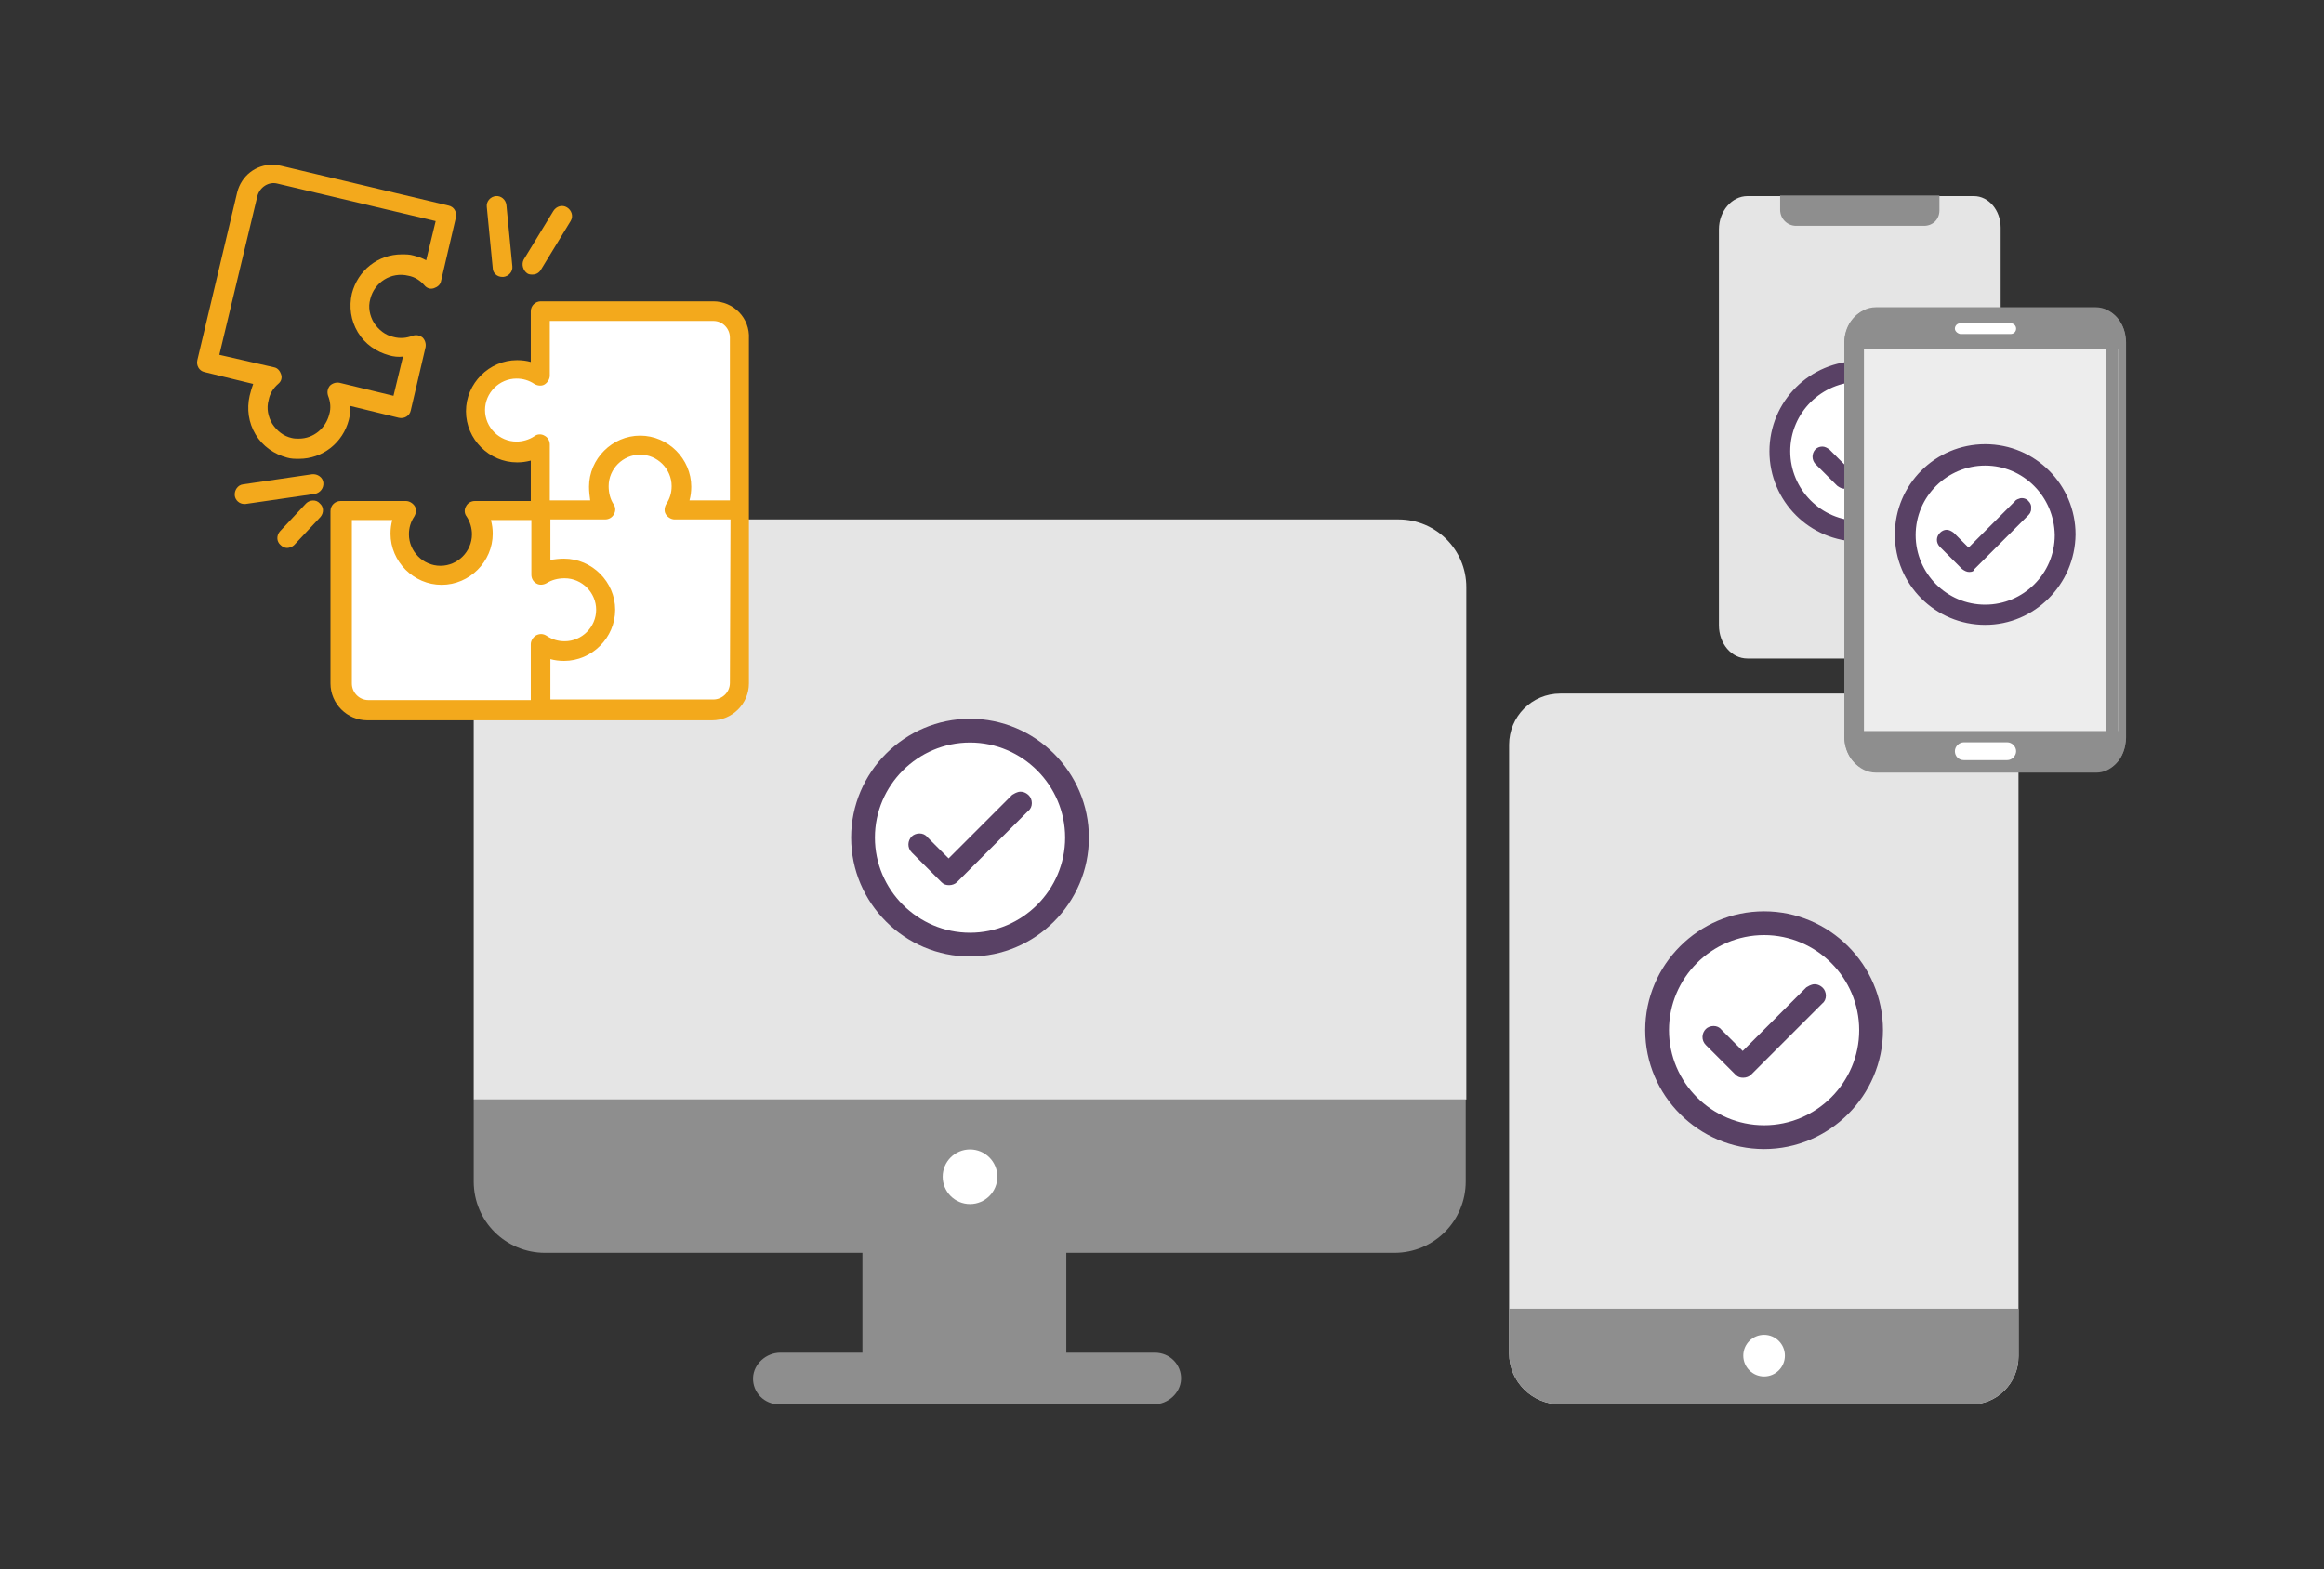 <?xml version="1.0" encoding="utf-8"?>
<!-- Generator: Adobe Illustrator 24.3.0, SVG Export Plug-In . SVG Version: 6.00 Build 0)  -->
<svg version="1.1" id="Layer_1" xmlns="http://www.w3.org/2000/svg" xmlns:xlink="http://www.w3.org/1999/xlink" x="0px" y="0px"
	 width="391px" height="264px" viewBox="0 0 391 264" style="enable-background:new 0 0 391 264;" xml:space="preserve">
<rect x="0" y="0" width="391" height="264" fill="#333333" stroke="none"/>
<g>
	<g>
		<path style="fill:#E5E5E5;" d="M336.6,105.5V38.3c0-2.9-2-5.3-4.5-5.3h0H294c-2.6,0-4.8,2.5-4.8,5.6l0,0v66.6
			c0,3.1,2.1,5.6,4.8,5.6l0,0h4.7v0h33.4C334.6,110.8,336.6,108.4,336.6,105.5L336.6,105.5z"/>
		<path style="fill:#8E8E8E;" d="M326.3,35.4v-2.5h-26.8v2.4c0,1.5,1.2,2.7,2.7,2.7l0,0h2.6v0h18.9C325.2,38,326.3,36.9,326.3,35.4
			L326.3,35.4z"/>
	</g>
	<circle style="fill:#FFFFFF;" cx="313.7" cy="75.9" r="13.4"/>
	<g transform="translate(0,-952.362)">
		<g>
			<g>
				<path style="fill:#594165;" d="M312.9,1014.2c-7.8,0-14.1,6.3-14.1,14.1c0,7.8,6.3,14.1,14.1,14.1c7.8,0,14.1-6.3,14.1-14.1
					C327,1020.5,320.7,1014.2,312.9,1014.2z M312.9,1015.5c7.1,0,12.8,5.7,12.8,12.8c0,7.1-5.7,12.8-12.8,12.8
					c-7.1,0-12.8-5.7-12.8-12.8C300.1,1021.2,305.9,1015.5,312.9,1015.5z M319.2,1023.4c-0.1,0-0.2,0.1-0.3,0.2l-8.6,8.6l-3.3-3.3
					c-0.2-0.2-0.5-0.2-0.7,0s-0.2,0.5,0,0.7c0,0,0,0,0,0l3.7,3.7c0.2,0.2,0.5,0.2,0.7,0l9-9c0.2-0.2,0.2-0.5,0-0.7
					C319.6,1023.4,319.4,1023.4,319.2,1023.4z"/>
				<path style="fill:#594165;" d="M312.9,1042.6c-7.9,0-14.3-6.4-14.3-14.3s6.4-14.3,14.3-14.3s14.3,6.4,14.3,14.3
					S320.8,1042.6,312.9,1042.6z M312.9,1014.5c-7.6,0-13.8,6.2-13.8,13.8s6.2,13.8,13.8,13.8c7.6,0,13.8-6.2,13.8-13.8
					S320.5,1014.5,312.9,1014.5z M312.9,1041.3c-7.2,0-13-5.8-13-13s5.8-13,13-13s13,5.8,13,13S320.1,1041.3,312.9,1041.3z
					 M312.9,1015.8c-6.9,0-12.5,5.6-12.5,12.5s5.6,12.5,12.5,12.5s12.5-5.6,12.5-12.5S319.8,1015.8,312.9,1015.8z M310.3,1033.7
					c-0.2,0-0.4-0.1-0.5-0.2l-3.7-3.7c-0.3-0.3-0.3-0.8,0-1.1c0.3-0.3,0.8-0.3,1.1,0l3.2,3.2l8.4-8.4c0.1-0.1,0.3-0.2,0.4-0.2
					c0.3,0,0.5,0.1,0.7,0.2c0.3,0.3,0.3,0.8,0,1.1l-9,9C310.7,1033.6,310.5,1033.7,310.3,1033.7z M306.6,1028.9
					c-0.1,0-0.1,0-0.2,0.1c-0.1,0.1-0.1,0.3,0,0.4l3.7,3.7c0.1,0.1,0.3,0.1,0.4,0l9-9c0.1-0.1,0.1-0.3,0-0.4
					c-0.1-0.1-0.1-0.1-0.2-0.1l0,0c-0.1,0-0.1,0-0.2,0.1l-8.8,8.8l-3.5-3.5C306.7,1028.9,306.6,1028.9,306.6,1028.9z"/>
			</g>
			<g>
				<g>
					<path style="fill:#594165;" d="M319.1,1022.5L319.1,1022.5c-0.3,0-0.6,0.2-0.8,0.4l-8,8l-2.7-2.7c-0.3-0.3-0.6-0.4-1-0.4
						c-0.4,0-0.7,0.1-1,0.4c-0.6,0.5-0.6,1.4,0,2l3.7,3.7c0.3,0.3,0.6,0.4,1,0.4c0.4,0,0.7-0.1,1-0.4l9-9c0.3-0.3,0.4-0.6,0.4-1
						c0-0.4-0.1-0.7-0.4-1C320,1022.6,319.5,1022.5,319.1,1022.5z"/>
					<path style="fill:#594165;" d="M310.3,1034.6c-0.4,0-0.8-0.2-1.2-0.5l-3.7-3.7c-0.6-0.7-0.6-1.7,0-2.4c0.3-0.3,0.7-0.5,1.2-0.5
						c0.4,0,0.8,0.2,1.2,0.5l2.5,2.5l7.8-7.8c0.2-0.3,0.6-0.4,0.9-0.5l0,0c0.5-0.1,1.1,0.1,1.4,0.5c0.3,0.3,0.5,0.7,0.4,1.2
						c0,0.4-0.2,0.8-0.5,1.1l-9,9C311.1,1034.4,310.7,1034.6,310.3,1034.6z M306.6,1028.1c-0.3,0-0.6,0.1-0.8,0.3
						c-0.5,0.4-0.5,1.2,0,1.6l3.7,3.7c0.4,0.4,1.2,0.4,1.6,0l9-9c0.2-0.2,0.4-0.5,0.4-0.8c0-0.3-0.1-0.6-0.3-0.8
						c-0.3-0.3-0.6-0.4-1-0.3c-0.2,0-0.5,0.2-0.6,0.3l-8.2,8.2l-2.9-2.9C307.2,1028.2,306.9,1028.1,306.6,1028.1
						C306.6,1028.1,306.6,1028.1,306.6,1028.1z"/>
				</g>
				<g>
					<path style="fill:#594165;" d="M312.9,1013.4c-8.2,0-14.9,6.7-14.9,14.9c0,8.2,6.7,14.9,14.9,14.9s14.9-6.7,14.9-14.9
						C327.9,1020.1,321.2,1013.4,312.9,1013.4z M312.9,1040.2c-6.6,0-11.9-5.3-11.9-11.9c0-6.6,5.3-11.9,11.9-11.9
						s11.9,5.3,11.9,11.9C324.9,1034.9,319.5,1040.2,312.9,1040.2z"/>
					<path style="fill:#594165;" d="M312.9,1043.5c-8.4,0-15.2-6.8-15.2-15.2c0-8.4,6.8-15.2,15.2-15.2c8.4,0,15.2,6.8,15.2,15.2
						C328.1,1036.7,321.3,1043.5,312.9,1043.5z M312.9,1013.6c-8.1,0-14.7,6.6-14.7,14.7c0,8.1,6.6,14.7,14.7,14.7
						s14.7-6.6,14.7-14.7C327.6,1020.2,321,1013.6,312.9,1013.6z M312.9,1040.5c-6.7,0-12.2-5.5-12.2-12.2c0-6.7,5.5-12.2,12.2-12.2
						c6.7,0,12.2,5.5,12.2,12.2C325.1,1035,319.6,1040.5,312.9,1040.5z M312.9,1016.6c-6.4,0-11.7,5.2-11.7,11.7
						c0,6.4,5.2,11.7,11.7,11.7c6.4,0,11.7-5.2,11.7-11.7C324.6,1021.9,319.4,1016.6,312.9,1016.6z"/>
				</g>
			</g>
		</g>
	</g>
	<g>
		<path style="fill:#8E8E8E;" d="M240.5,185h-2.7H88.5h-3.4h-5.4v13.8c0,6.7,5.4,12,12,12h53.4v16.8h-13.8c-2.4,0-4.5,1.9-4.6,4.2
			c-0.1,2.5,1.9,4.5,4.4,4.5h63c2.4,0,4.5-1.9,4.6-4.2c0.1-2.5-1.9-4.5-4.4-4.5h-14.9v-16.8h55.2c6.7,0,12-5.4,12-12V185H240.5z"/>
		<ellipse style="fill:#FFFFFF;" cx="163.2" cy="198" rx="4.6" ry="4.6"/>
		<path style="fill:#E5E5E5;" d="M88.6,185H238h8.7V98.8c0-6.3-5.1-11.4-11.4-11.4H91.1c-6.3,0-11.4,5.1-11.4,11.4V185H88.6z"/>
	</g>
	<g>
		<path style="fill:#E5E5E5;" d="M339.6,228.2V124.9c0-4.5-3.6-8.2-8.2-8.2h0h-68.9c-4.8,0-8.6,3.9-8.6,8.6l0,0v102.4
			c0,4.8,3.9,8.6,8.6,8.6l0,0h8.5v0h60.5C335.9,236.4,339.6,232.8,339.6,228.2L339.6,228.2z"/>
		<path style="fill:#8E8E8E;" d="M339.6,228.2v-8h-85.7v7.5c0,4.8,3.9,8.6,8.6,8.6l0,0h8.5v0h60.5
			C335.9,236.4,339.6,232.8,339.6,228.2L339.6,228.2z"/>
		<circle style="fill:#FFFFFF;" cx="296.8" cy="228.1" r="3.5"/>
	</g>
	<g>
		<g>
			<g>
				<g>
					<path style="fill:#EDEDED;" d="M357.1,124.1V57.7c0-2.9-2-5.3-4.4-5.3h0h-37c-2.6,0-4.6,2.5-4.6,5.5l0,0v65.8
						c0,3.1,2.1,5.6,4.6,5.6l0,0h4.5v0h32.5C355.1,129.4,357.1,127,357.1,124.1L357.1,124.1z"/>
					<path style="fill:#8E8E8E;" d="M352.7,130C352.7,130,352.7,130,352.7,130h-33.2v0h-3.9c-2.9,0-5.3-2.8-5.3-6.2V57.9
						c0-3.4,2.4-6.2,5.3-6.2h37c2.8,0,5.1,2.7,5.1,5.9v66.5c0,1.7-0.7,3.4-1.8,4.5C355,129.5,353.9,130,352.7,130z M320.8,128.7
						h31.9c0.8,0,1.7-0.3,2.4-1c0.9-0.9,1.4-2.2,1.4-3.6V57.7c0-2.5-1.7-4.6-3.7-4.6h-37c-2.2,0-4,2.2-4,4.9v65.8
						c0,2.7,1.8,4.9,4,4.9L320.8,128.7z"/>
				</g>
			</g>
			<g>
				<path style="fill:#8E8E8E;" d="M357.6,58.7v-1.4c0-2.9-2-5.3-4.5-5.3h0h-38c-2.6,0-4.8,2.5-4.8,5.6v1.1H357.6z"/>
				<path style="fill:#8E8E8E;" d="M357.6,124.4V123h-47.3v1c0,3.1,2.1,5.6,4.7,5.6h4.7v0h33.4C355.6,129.7,357.6,127.4,357.6,124.4
					z"/>
			</g>
			<path style="fill:#FFFFFF;" d="M328.9,55.3L328.9,55.3c0-0.5,0.4-0.9,0.9-0.9h8.5c0.5,0,0.9,0.4,0.9,0.9v0c0,0.5-0.4,0.9-0.9,0.9
				h-8.5C329.3,56.1,328.9,55.7,328.9,55.3z"/>
			<path style="fill:#FFFFFF;" d="M328.9,126.4L328.9,126.4c0-0.8,0.7-1.5,1.5-1.5h7.3c0.8,0,1.5,0.7,1.5,1.5v0
				c0,0.8-0.7,1.5-1.5,1.5h-7.3C329.5,127.9,328.9,127.2,328.9,126.4z"/>
		</g>
		<rect x="311.6" y="58.1" style="fill:#8E8E8E;" width="2" height="67.3"/>
		<rect x="354.4" y="57.6" style="fill:#8E8E8E;" width="2" height="67.3"/>
	</g>
	<g>
		<polygon style="fill:#FFFFFF;" points="91,52.4 121.4,52.4 124.4,55.3 123.9,115.2 122.8,119 82.4,119 59.1,119 56.6,112.8 
			57.1,85.9 68.3,85.9 68.2,93.2 76,96.6 81.8,91.2 80.9,85.7 90.5,85.9 91.2,75.4 82.4,74.8 80.2,65.1 86.5,62.2 91,62.3 		"/>
		<g>
			<path style="fill:#F3A91C;" d="M120,50.7H91c-0.9,0-1.7,0.7-1.7,1.7v8.5c-0.7-0.2-1.5-0.3-2.3-0.3c-4.7,0-8.6,3.9-8.6,8.6
				c0,4.7,3.9,8.6,8.6,8.6c0.8,0,1.5-0.1,2.3-0.3v6.8h-9.4c-0.6,0-1.2,0.3-1.5,0.9c-0.3,0.5-0.3,1.2,0.1,1.7c0.6,0.9,0.9,2,0.9,3
				c0,2.9-2.4,5.3-5.3,5.3c-2.9,0-5.3-2.4-5.3-5.3c0-1.1,0.3-2.1,0.9-3c0.3-0.5,0.4-1.2,0.1-1.7c-0.3-0.5-0.9-0.9-1.5-0.9h-11
				c-0.9,0-1.7,0.7-1.7,1.7v29c0,3.4,2.8,6.2,6.2,6.2h58c3.4,0,6.2-2.8,6.2-6.2v-58C126.2,53.5,123.4,50.7,120,50.7z M90.2,106.9
				c-0.5,0.3-0.9,0.9-0.9,1.5v9.4H62c-1.6,0-2.8-1.3-2.8-2.8V87.5h6.8c-0.2,0.7-0.3,1.5-0.3,2.3c0,4.7,3.9,8.6,8.6,8.6
				s8.6-3.9,8.6-8.6c0-0.8-0.1-1.5-0.3-2.3h6.8v9.2c0,0.6,0.3,1.2,0.9,1.5c0.5,0.3,1.2,0.2,1.7-0.1c0.8-0.5,1.8-0.8,3-0.8
				c2.9,0,5.3,2.4,5.3,5.3c0,2.9-2.4,5.3-5.3,5.3c-1.1,0-2.1-0.3-3-0.9C91.4,106.6,90.8,106.6,90.2,106.9z M122.8,114.9
				c0,1.6-1.3,2.8-2.8,2.8H92.6v-6.8c0.7,0.2,1.5,0.3,2.3,0.3c4.7,0,8.6-3.9,8.6-8.6c0-4.7-3.9-8.6-8.6-8.6c-0.8,0-1.6,0.1-2.3,0.2
				v-6.8h9.2c0.6,0,1.2-0.3,1.5-0.9c0.3-0.5,0.3-1.2-0.1-1.7c-0.5-0.8-0.8-1.8-0.8-3c0-2.9,2.4-5.3,5.3-5.3c2.9,0,5.3,2.4,5.3,5.3
				c0,1.1-0.3,2.1-0.9,3c-0.3,0.5-0.4,1.2-0.1,1.7c0.3,0.5,0.9,0.9,1.5,0.9h9.4L122.8,114.9L122.8,114.9z M122.8,84.2H116
				c0.2-0.7,0.3-1.5,0.3-2.3c0-4.7-3.9-8.6-8.6-8.6c-4.7,0-8.6,3.9-8.6,8.6c0,0.8,0.1,1.6,0.2,2.3h-6.8v-9.4c0-0.6-0.3-1.2-0.9-1.5
				c-0.5-0.3-1.2-0.3-1.7,0.1c-0.9,0.6-2,0.9-3,0.9c-2.9,0-5.3-2.4-5.3-5.3c0-2.9,2.4-5.3,5.3-5.3c1.1,0,2.1,0.3,3,0.9
				c0.5,0.3,1.2,0.4,1.7,0.1s0.9-0.9,0.9-1.5V54H120c1.6,0,2.8,1.3,2.8,2.8L122.8,84.2L122.8,84.2z"/>
			<path style="fill:#F3A91C;" d="M42,66.6c-0.5,2.2-0.2,4.5,1,6.5c1.2,2,3.1,3.3,5.3,3.9c0.7,0.2,1.3,0.2,2,0.2
				c4,0,7.4-2.7,8.4-6.6c0.2-0.7,0.2-1.5,0.2-2.3l8.2,2c0.9,0.2,1.8-0.3,2-1.2l2.5-10.7c0.1-0.6-0.1-1.2-0.5-1.6
				c-0.5-0.4-1.1-0.5-1.7-0.3c-1,0.4-2.1,0.5-3.2,0.2c-1.4-0.3-2.5-1.2-3.3-2.4c-0.7-1.2-1-2.6-0.6-4c0.7-2.8,3.5-4.6,6.4-3.9
				c1.1,0.2,2,0.8,2.7,1.6c0.4,0.5,1,0.7,1.6,0.5c0.6-0.2,1.1-0.6,1.2-1.2l2.5-10.7c0.2-0.9-0.3-1.8-1.2-2l-28.2-6.7
				c-0.5-0.1-0.9-0.2-1.4-0.2c-2.9,0-5.3,1.9-6,4.7l-6.7,28.2c-0.2,0.9,0.3,1.8,1.2,2l8.2,2C42.4,65.1,42.2,65.8,42,66.6z
				 M36.9,59.7L43.3,33c0.4-1.5,1.9-2.5,3.4-2.1l26.6,6.3l-1.6,6.6c-0.7-0.4-1.4-0.6-2.1-0.8c-0.7-0.2-1.3-0.2-2-0.2
				c-4,0-7.4,2.7-8.4,6.6c-0.5,2.2-0.2,4.5,1,6.5c1.2,2,3.1,3.3,5.3,3.9c0.7,0.2,1.5,0.3,2.3,0.2l-1.6,6.6l-9.1-2.2
				c-0.6-0.1-1.2,0.1-1.6,0.5c-0.4,0.5-0.5,1.1-0.3,1.7c0.4,1,0.5,2.1,0.2,3.1c-0.6,2.4-2.7,4.1-5.1,4.1c-0.4,0-0.8,0-1.2-0.1
				c-1.4-0.3-2.5-1.2-3.3-2.4c-0.7-1.2-1-2.6-0.6-4c0.2-1.1,0.8-2,1.6-2.7c0.5-0.4,0.7-1,0.5-1.6c-0.2-0.6-0.6-1.1-1.2-1.2
				L36.9,59.7z"/>
			<path style="fill:#F3A91C;" d="M84.5,46.6c0.1,0,0.1,0,0.2,0c0.9-0.1,1.6-0.9,1.5-1.8l-1-10.3c-0.1-0.9-0.9-1.6-1.8-1.5
				c-0.9,0.1-1.6,0.9-1.5,1.8l1,10.3C82.9,45.9,83.6,46.6,84.5,46.6z"/>
			<path style="fill:#F3A91C;" d="M88.7,46c0.3,0.2,0.6,0.2,0.9,0.2c0.6,0,1.1-0.3,1.4-0.8l5-8.2c0.5-0.8,0.2-1.8-0.6-2.3
				c-0.8-0.5-1.8-0.2-2.3,0.6l-5,8.2C87.7,44.5,88,45.5,88.7,46z"/>
			<path style="fill:#F3A91C;" d="M54.4,81.2c-0.1-0.9-1-1.5-1.9-1.4l-11.6,1.7c-0.9,0.1-1.5,1-1.4,1.9c0.1,0.8,0.8,1.4,1.6,1.4
				c0.1,0,0.2,0,0.2,0L53,83.1C53.9,82.9,54.5,82.1,54.4,81.2z"/>
			<path style="fill:#F3A91C;" d="M51.5,84.7l-4.4,4.7c-0.6,0.7-0.6,1.7,0.1,2.3c0.3,0.3,0.7,0.5,1.1,0.5c0.4,0,0.9-0.2,1.2-0.5
				l4.4-4.7c0.6-0.7,0.6-1.7-0.1-2.3C53.2,84,52.1,84.1,51.5,84.7z"/>
		</g>
	</g>
	<circle style="fill:#FFFFFF;" cx="163" cy="141.7" r="17.9"/>
	<g transform="translate(0,-952.362)">
		<g>
			<path style="fill:#594165;" d="M163.2,1074.4c-10.4,0-18.9,8.5-18.9,18.9s8.5,18.9,18.9,18.9c10.4,0,18.9-8.5,18.9-18.9
				S173.6,1074.4,163.2,1074.4z M163.2,1076.2c9.5,0,17.2,7.7,17.2,17.2s-7.7,17.2-17.2,17.2s-17.2-7.7-17.2-17.2
				S153.7,1076.2,163.2,1076.2z M171.6,1086.7c-0.2,0-0.3,0.1-0.4,0.2l-11.6,11.6l-4.5-4.5c-0.3-0.3-0.7-0.3-1,0
				c-0.3,0.3-0.3,0.7,0,1c0,0,0,0,0,0l5,5c0.3,0.3,0.7,0.3,1,0l12.1-12.1c0.3-0.3,0.3-0.7,0-1C172,1086.8,171.8,1086.7,171.6,1086.7
				z"/>
			<g>
				<path style="fill:#594165;" d="M171.4,1085.6L171.4,1085.6c-0.4,0.1-0.8,0.3-1.1,0.5l-10.7,10.7l-3.6-3.6
					c-0.3-0.4-0.8-0.6-1.3-0.6c-0.5,0-1,0.2-1.3,0.5c-0.7,0.7-0.8,1.9,0,2.7l5,5c0.4,0.4,0.8,0.5,1.3,0.5c0.5,0,1-0.2,1.3-0.5l12-12
					c0.4-0.3,0.6-0.8,0.6-1.3c0-0.5-0.2-1-0.5-1.3C172.6,1085.7,172,1085.5,171.4,1085.6z"/>
				<path style="fill:#594165;" d="M163.2,1073.3c-11,0-20,9-20,20c0,11,9,20,20,20s20-9,20-20
					C183.2,1082.3,174.2,1073.3,163.2,1073.3z M163.2,1109.3c-8.8,0-16-7.2-16-16c0-8.8,7.2-16,16-16s16,7.2,16,16
					C179.2,1102.1,172,1109.3,163.2,1109.3z"/>
			</g>
		</g>
	</g>
	<circle style="fill:#FFFFFF;" cx="296.7" cy="173.5" r="17.9"/>
	<g transform="translate(0,-952.362)">
		<g>
			<path style="fill:#594165;" d="M296.8,1106.8c-10.4,0-18.9,8.5-18.9,18.9s8.5,18.9,18.9,18.9s18.9-8.5,18.9-18.9
				S307.2,1106.8,296.8,1106.8z M296.8,1108.5c9.5,0,17.2,7.7,17.2,17.2s-7.7,17.2-17.2,17.2c-9.5,0-17.2-7.7-17.2-17.2
				S287.3,1108.5,296.8,1108.5z M305.2,1119.1c-0.2,0-0.3,0.1-0.4,0.2l-11.6,11.6l-4.5-4.5c-0.3-0.3-0.7-0.3-1,0
				c-0.3,0.3-0.3,0.7,0,1c0,0,0,0,0,0l5,5c0.3,0.3,0.7,0.3,1,0l12.1-12.1c0.3-0.3,0.3-0.7,0-1
				C305.6,1119.2,305.4,1119.1,305.2,1119.1z"/>
			<g>
				<path style="fill:#594165;" d="M305,1118L305,1118c-0.4,0.1-0.8,0.3-1.1,0.5l-10.7,10.7l-3.6-3.6c-0.3-0.4-0.8-0.6-1.3-0.6
					c-0.5,0-1,0.2-1.3,0.5c-0.7,0.7-0.8,1.9,0,2.7l5,5c0.4,0.4,0.8,0.5,1.3,0.5c0.5,0,1-0.2,1.3-0.5l12-12c0.4-0.3,0.6-0.8,0.6-1.3
					c0-0.5-0.2-1-0.5-1.3C306.2,1118.1,305.6,1117.9,305,1118z"/>
				<path style="fill:#594165;" d="M296.8,1105.7c-11,0-20,9-20,20c0,11,9,20,20,20s20-9,20-20
					C316.8,1114.7,307.8,1105.7,296.8,1105.7z M296.8,1141.7c-8.8,0-16-7.2-16-16c0-8.8,7.2-16,16-16c8.8,0,16,7.2,16,16
					C312.8,1134.5,305.6,1141.7,296.8,1141.7z"/>
			</g>
		</g>
	</g>
	<circle style="fill:#FFFFFF;" cx="334" cy="90.3" r="13.1"/>
	<g transform="translate(0,-952.362)">
		<g>
			<g>
				<path style="fill:#594165;" d="M334,1028.3c-7.8,0-14.1,6.3-14.1,14.1s6.3,14.1,14.1,14.1s14.1-6.3,14.1-14.1
					S341.7,1028.3,334,1028.3z M334,1029.6c7.1,0,12.8,5.7,12.8,12.8c0,7.1-5.7,12.8-12.8,12.8s-12.8-5.7-12.8-12.8
					C321.2,1035.3,326.9,1029.6,334,1029.6z M340.2,1037.5c-0.1,0-0.2,0.1-0.3,0.2l-8.6,8.6l-3.3-3.3c-0.2-0.2-0.5-0.2-0.7,0
					c-0.2,0.2-0.2,0.5,0,0.7c0,0,0,0,0,0l3.7,3.7c0.2,0.2,0.5,0.2,0.7,0l9-9c0.2-0.2,0.2-0.5,0-0.7
					C340.6,1037.5,340.4,1037.4,340.2,1037.5z"/>
				<path style="fill:#594165;" d="M334,1056.7c-7.9,0-14.3-6.4-14.3-14.3s6.4-14.3,14.3-14.3s14.3,6.4,14.3,14.3
					S341.8,1056.7,334,1056.7z M334,1028.5c-7.6,0-13.8,6.2-13.8,13.8s6.2,13.8,13.8,13.8c7.6,0,13.8-6.2,13.8-13.8
					S341.6,1028.5,334,1028.5z M334,1055.4c-7.2,0-13-5.8-13-13s5.8-13,13-13s13,5.8,13,13S341.1,1055.4,334,1055.4z M334,1029.8
					c-6.9,0-12.5,5.6-12.5,12.5s5.6,12.5,12.5,12.5s12.5-5.6,12.5-12.5S340.9,1029.8,334,1029.8z M331.3,1047.8
					c-0.2,0-0.4-0.1-0.5-0.2l-3.7-3.7c-0.2-0.2-0.2-0.4-0.2-0.6c0-0.2,0.1-0.4,0.2-0.5c0.3-0.3,0.8-0.3,1.1,0l3.2,3.2l8.4-8.4
					c0.1-0.1,0.3-0.2,0.4-0.2c0.3,0,0.5,0.1,0.7,0.2c0.3,0.3,0.3,0.8,0,1.1l-9,9C331.7,1047.7,331.5,1047.8,331.3,1047.8z
					 M327.6,1043c-0.1,0-0.1,0-0.2,0.1c-0.1,0.1-0.1,0.1-0.1,0.2c0,0.1,0,0.1,0.1,0.2l3.7,3.7c0.1,0.1,0.3,0.1,0.4,0l9-9
					c0.1-0.1,0.1-0.3,0-0.4c-0.1-0.1-0.2-0.1-0.2-0.1l0,0c-0.1,0-0.1,0-0.2,0.1l-8.8,8.8l-3.5-3.5C327.7,1043,327.7,1043,327.6,1043
					z"/>
			</g>
			<g>
				<g>
					<path style="fill:#594165;" d="M340.1,1036.6L340.1,1036.6c-0.3,0-0.6,0.2-0.8,0.4l-8,8l-2.7-2.7c-0.3-0.3-0.6-0.4-1-0.4
						c-0.4,0-0.7,0.1-1,0.4c-0.6,0.5-0.6,1.4,0,2l3.7,3.7c0.3,0.3,0.6,0.4,1,0.4c0.4,0,0.7-0.1,1-0.4l9-9c0.3-0.3,0.4-0.6,0.4-1
						c0-0.4-0.1-0.7-0.4-1C341,1036.7,340.6,1036.5,340.1,1036.6z"/>
					<path style="fill:#594165;" d="M331.3,1048.6c-0.4,0-0.8-0.2-1.2-0.5l-3.7-3.7c-0.7-0.7-0.7-1.7,0-2.4c0.3-0.3,0.7-0.5,1.1-0.5
						c0,0,0,0,0,0c0.4,0,0.8,0.2,1.2,0.5l2.5,2.5l7.8-7.8c0.2-0.3,0.6-0.4,0.9-0.5l0,0c0.5-0.1,1.1,0.1,1.4,0.5
						c0.3,0.3,0.5,0.7,0.4,1.2c0,0.4-0.2,0.8-0.5,1.1l-9,9C332.2,1048.5,331.7,1048.6,331.3,1048.6z M327.6,1042.1
						c-0.3,0-0.6,0.1-0.8,0.3c-0.5,0.4-0.5,1.2,0,1.6l3.7,3.7c0.4,0.4,1.2,0.4,1.6,0l9-9c0.2-0.2,0.4-0.5,0.4-0.8
						c0-0.3-0.1-0.6-0.3-0.8c-0.3-0.3-0.6-0.4-1-0.3l0,0c-0.2,0-0.5,0.2-0.7,0.3l-8.2,8.2l-2.9-2.9
						C328.2,1042.3,327.9,1042.1,327.6,1042.1C327.6,1042.1,327.6,1042.1,327.6,1042.1z"/>
				</g>
				<g>
					<path style="fill:#594165;" d="M334,1027.4c-8.2,0-14.9,6.7-14.9,14.9c0,8.2,6.7,14.9,14.9,14.9c8.2,0,14.9-6.7,14.9-14.9
						C348.9,1034.1,342.2,1027.4,334,1027.4z M334,1054.3c-6.6,0-11.9-5.3-11.9-11.9c0-6.6,5.3-11.9,11.9-11.9
						c6.6,0,11.9,5.3,11.9,11.9C345.9,1048.9,340.5,1054.3,334,1054.3z"/>
					<path style="fill:#594165;" d="M334,1057.5c-8.4,0-15.2-6.8-15.2-15.2c0-8.4,6.8-15.2,15.2-15.2c8.4,0,15.2,6.8,15.2,15.2
						C349.1,1050.7,342.3,1057.5,334,1057.5z M334,1027.7c-8.1,0-14.7,6.6-14.7,14.7c0,8.1,6.6,14.7,14.7,14.7s14.7-6.6,14.7-14.7
						C348.6,1034.3,342.1,1027.7,334,1027.7z M334,1054.5c-6.7,0-12.2-5.5-12.2-12.2c0-6.7,5.5-12.2,12.2-12.2
						c6.7,0,12.2,5.5,12.2,12.2C346.1,1049.1,340.7,1054.5,334,1054.5z M334,1030.7c-6.4,0-11.7,5.2-11.7,11.7
						c0,6.4,5.2,11.7,11.7,11.7c6.4,0,11.7-5.2,11.7-11.7C345.6,1035.9,340.4,1030.7,334,1030.7z"/>
				</g>
			</g>
		</g>
	</g>
</g>
</svg>
